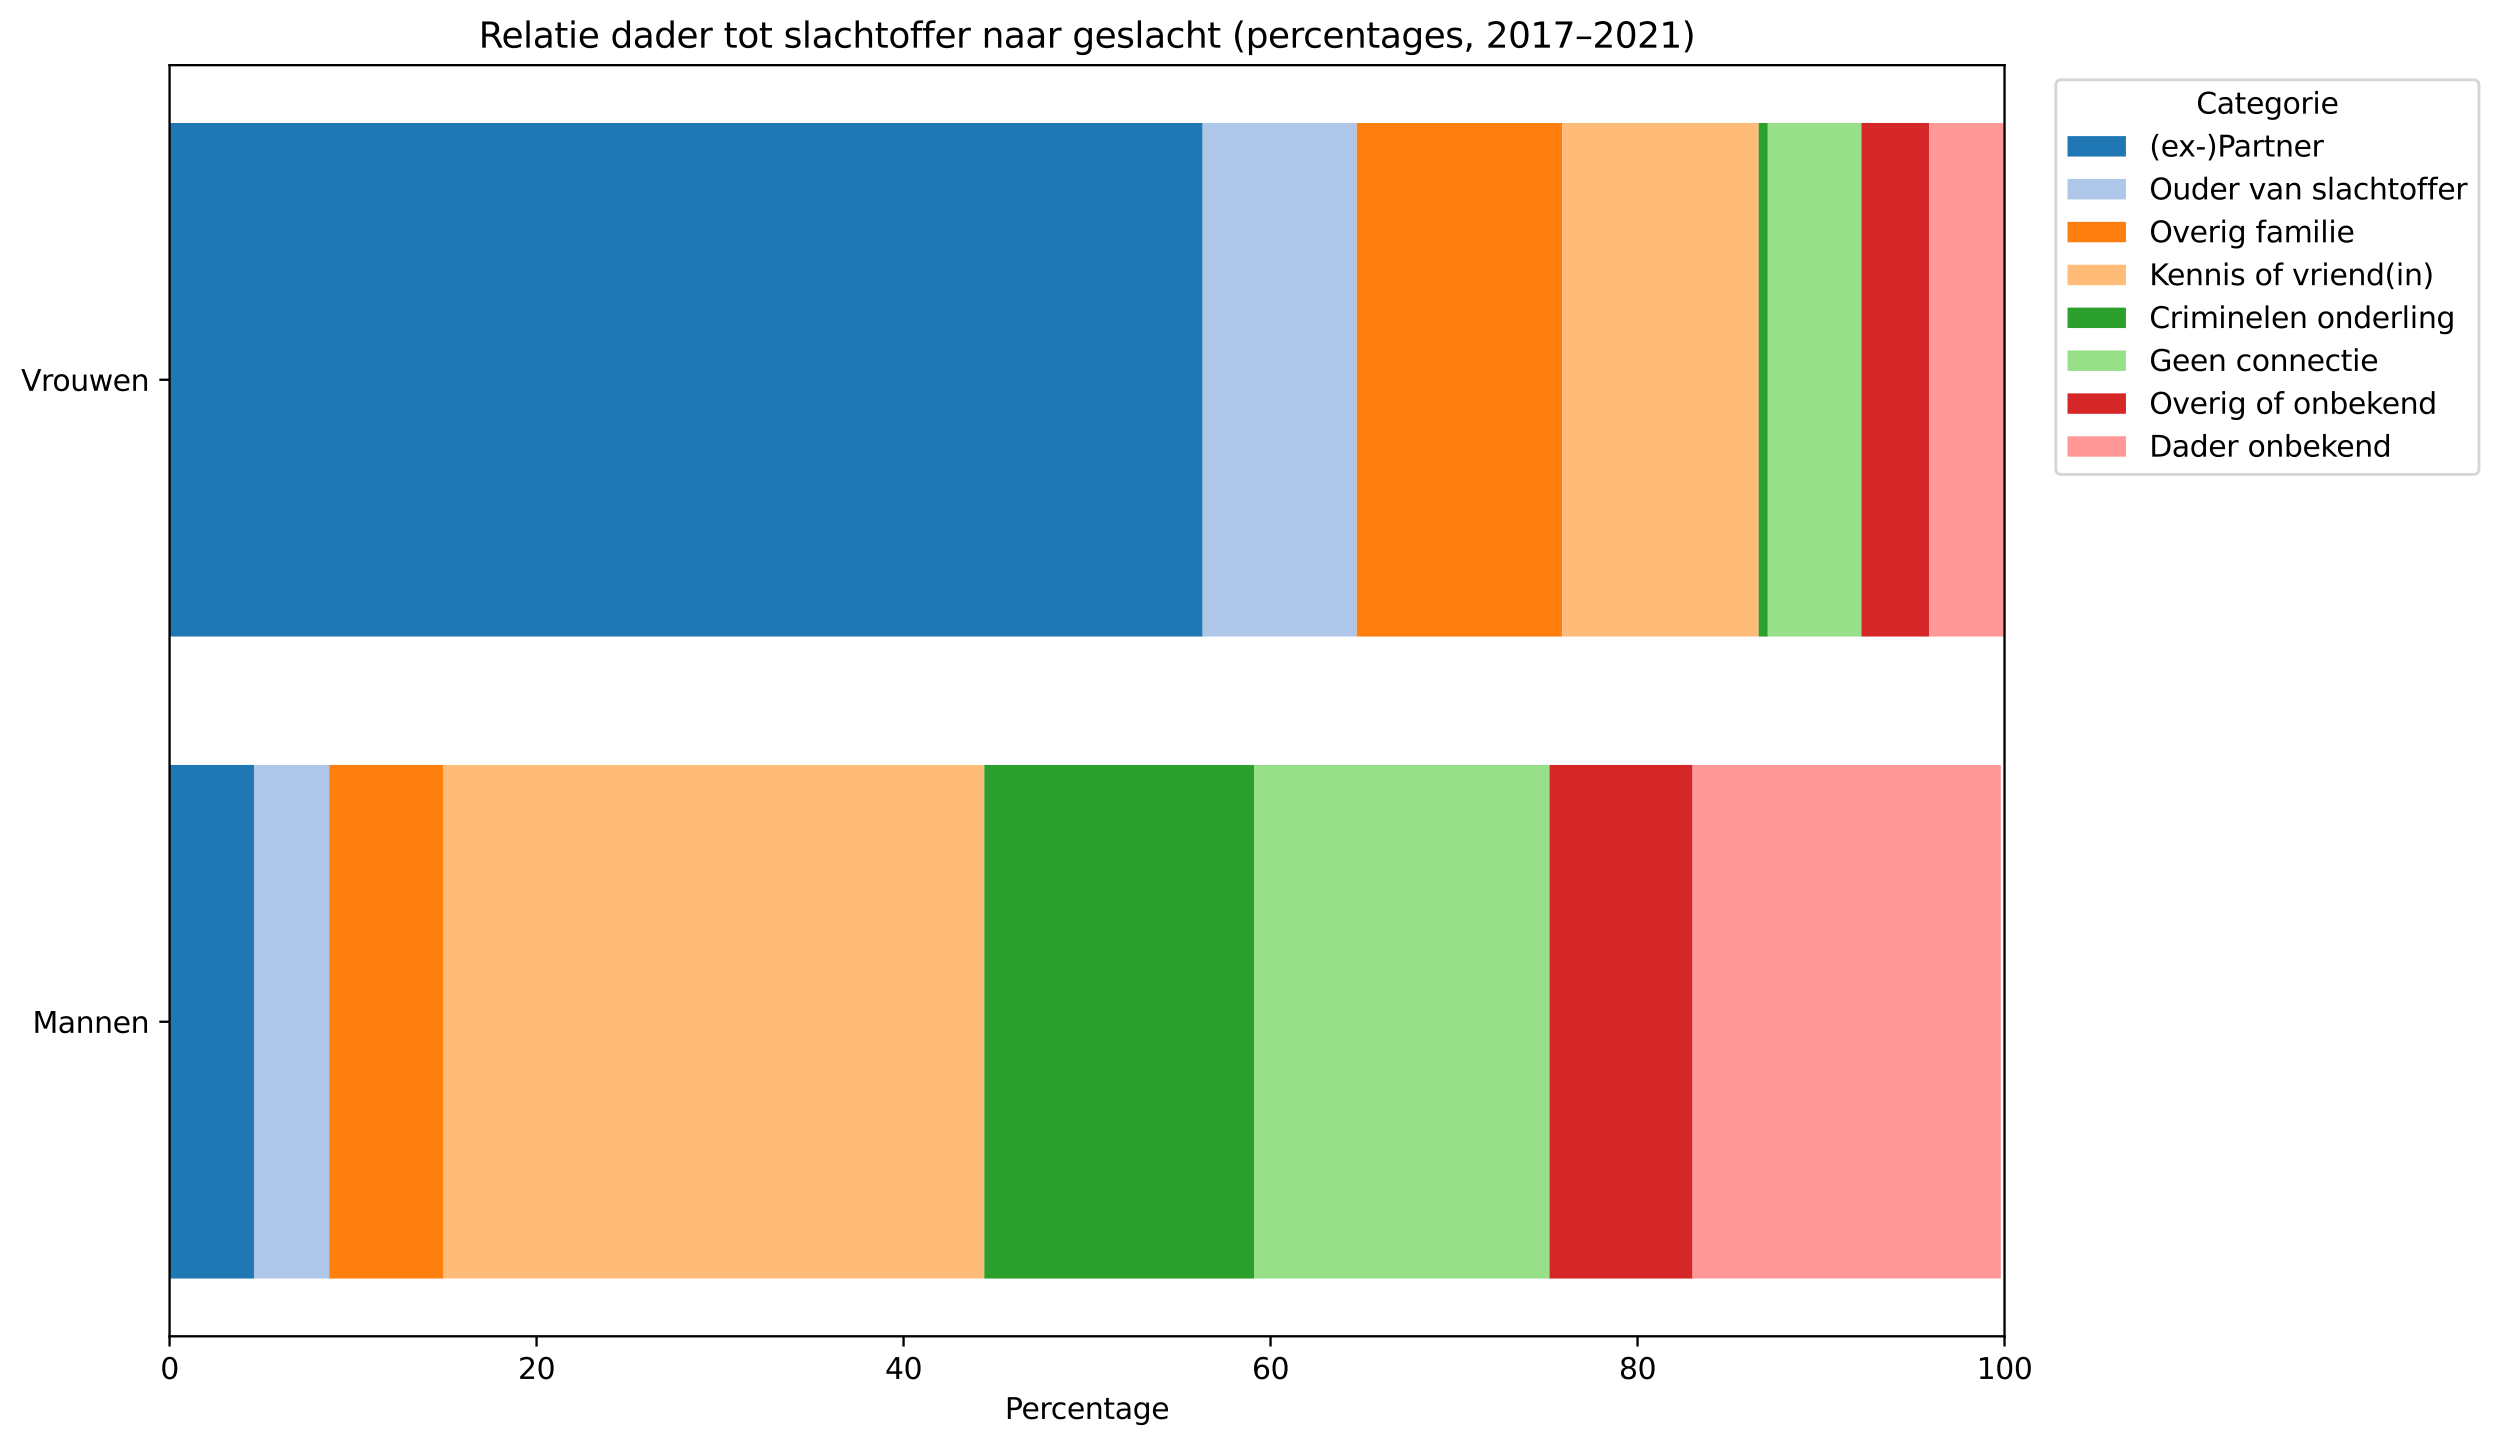 <?xml version="1.0" encoding="utf-8" standalone="no"?>
<!DOCTYPE svg PUBLIC "-//W3C//DTD SVG 1.1//EN"
  "http://www.w3.org/Graphics/SVG/1.1/DTD/svg11.dtd">
<svg xmlns:xlink="http://www.w3.org/1999/xlink" width="855.861pt" height="495.034pt" viewBox="0 0 855.861 495.034" xmlns="http://www.w3.org/2000/svg" version="1.1">
 <defs>
  <style type="text/css">*{stroke-linejoin: round; stroke-linecap: butt}</style>
 </defs>
 <g id="figure_1">
  <g id="patch_1">
   <path d="M 0 495.034 
L 855.861 495.034 
L 855.861 0 
L 0 0 
z
" style="fill: #ffffff"/>
  </g>
  <g id="axes_1">
   <g id="patch_2">
    <path d="M 58.052 457.478 
L 686.24 457.478 
L 686.24 22.318 
L 58.052 22.318 
z
" style="fill: #ffffff"/>
   </g>
   <g id="patch_3">
    <path d="M 58.052 437.698 
L 86.948 437.698 
L 86.948 261.876 
L 58.052 261.876 
z
" clip-path="url(#pc4e1699942)" style="fill: #1f77b4"/>
   </g>
   <g id="patch_4">
    <path d="M 86.948 437.698 
L 112.704 437.698 
L 112.704 261.876 
L 86.948 261.876 
z
" clip-path="url(#pc4e1699942)" style="fill: #aec7e8"/>
   </g>
   <g id="patch_5">
    <path d="M 112.704 437.698 
L 151.652 437.698 
L 151.652 261.876 
L 112.704 261.876 
z
" clip-path="url(#pc4e1699942)" style="fill: #ff7f0e"/>
   </g>
   <g id="patch_6">
    <path d="M 151.652 437.698 
L 336.967 437.698 
L 336.967 261.876 
L 151.652 261.876 
z
" clip-path="url(#pc4e1699942)" style="fill: #ffbb78"/>
   </g>
   <g id="patch_7">
    <path d="M 336.967 437.698 
L 429.311 437.698 
L 429.311 261.876 
L 336.967 261.876 
z
" clip-path="url(#pc4e1699942)" style="fill: #2ca02c"/>
   </g>
   <g id="patch_8">
    <path d="M 429.311 437.698 
L 530.449 437.698 
L 530.449 261.876 
L 429.311 261.876 
z
" clip-path="url(#pc4e1699942)" style="fill: #98df8a"/>
   </g>
   <g id="patch_9">
    <path d="M 530.449 437.698 
L 579.448 437.698 
L 579.448 261.876 
L 530.449 261.876 
z
" clip-path="url(#pc4e1699942)" style="fill: #d62728"/>
   </g>
   <g id="patch_10">
    <path d="M 579.448 437.698 
L 684.983 437.698 
L 684.983 261.876 
L 579.448 261.876 
z
" clip-path="url(#pc4e1699942)" style="fill: #ff9896"/>
   </g>
   <g id="patch_11">
    <path d="M 58.052 217.92 
L 411.721 217.92 
L 411.721 42.098 
L 58.052 42.098 
z
" clip-path="url(#pc4e1699942)" style="fill: #1f77b4"/>
   </g>
   <g id="patch_12">
    <path d="M 411.721 217.92 
L 464.489 217.92 
L 464.489 42.098 
L 411.721 42.098 
z
" clip-path="url(#pc4e1699942)" style="fill: #aec7e8"/>
   </g>
   <g id="patch_13">
    <path d="M 464.489 217.92 
L 534.846 217.92 
L 534.846 42.098 
L 464.489 42.098 
z
" clip-path="url(#pc4e1699942)" style="fill: #ff7f0e"/>
   </g>
   <g id="patch_14">
    <path d="M 534.846 217.92 
L 602.062 217.92 
L 602.062 42.098 
L 534.846 42.098 
z
" clip-path="url(#pc4e1699942)" style="fill: #ffbb78"/>
   </g>
   <g id="patch_15">
    <path d="M 602.062 217.92 
L 605.203 217.92 
L 605.203 42.098 
L 602.062 42.098 
z
" clip-path="url(#pc4e1699942)" style="fill: #2ca02c"/>
   </g>
   <g id="patch_16">
    <path d="M 605.203 217.92 
L 637.241 217.92 
L 637.241 42.098 
L 605.203 42.098 
z
" clip-path="url(#pc4e1699942)" style="fill: #98df8a"/>
   </g>
   <g id="patch_17">
    <path d="M 637.241 217.92 
L 660.484 217.92 
L 660.484 42.098 
L 637.241 42.098 
z
" clip-path="url(#pc4e1699942)" style="fill: #d62728"/>
   </g>
   <g id="patch_18">
    <path d="M 660.484 217.92 
L 686.868 217.92 
L 686.868 42.098 
L 660.484 42.098 
z
" clip-path="url(#pc4e1699942)" style="fill: #ff9896"/>
   </g>
   <g id="matplotlib.axis_1">
    <g id="xtick_1">
     <g id="line2d_1">
      <defs>
       <path id="m82ebc6074f" d="M 0 0 
L 0 3.5 
" style="stroke: #000000; stroke-width: 0.8"/>
      </defs>
      <g>
       <use xlink:href="#m82ebc6074f" x="58.052" y="457.478" style="stroke: #000000; stroke-width: 0.8"/>
      </g>
     </g>
     <g id="text_1">
      <!-- 0 -->
      <g transform="translate(54.87 472.077) scale(0.1 -0.1)">
       <defs>
        <path id="DejaVuSans-30" d="M 2034 4250 
Q 1547 4250 1301 3770 
Q 1056 3291 1056 2328 
Q 1056 1369 1301 889 
Q 1547 409 2034 409 
Q 2525 409 2770 889 
Q 3016 1369 3016 2328 
Q 3016 3291 2770 3770 
Q 2525 4250 2034 4250 
z
M 2034 4750 
Q 2819 4750 3233 4129 
Q 3647 3509 3647 2328 
Q 3647 1150 3233 529 
Q 2819 -91 2034 -91 
Q 1250 -91 836 529 
Q 422 1150 422 2328 
Q 422 3509 836 4129 
Q 1250 4750 2034 4750 
z
" transform="scale(0.016)"/>
       </defs>
       <use xlink:href="#DejaVuSans-30"/>
      </g>
     </g>
    </g>
    <g id="xtick_2">
     <g id="line2d_2">
      <g>
       <use xlink:href="#m82ebc6074f" x="183.689" y="457.478" style="stroke: #000000; stroke-width: 0.8"/>
      </g>
     </g>
     <g id="text_2">
      <!-- 20 -->
      <g transform="translate(177.327 472.077) scale(0.1 -0.1)">
       <defs>
        <path id="DejaVuSans-32" d="M 1228 531 
L 3431 531 
L 3431 0 
L 469 0 
L 469 531 
Q 828 903 1448 1529 
Q 2069 2156 2228 2338 
Q 2531 2678 2651 2914 
Q 2772 3150 2772 3378 
Q 2772 3750 2511 3984 
Q 2250 4219 1831 4219 
Q 1534 4219 1204 4116 
Q 875 4013 500 3803 
L 500 4441 
Q 881 4594 1212 4672 
Q 1544 4750 1819 4750 
Q 2544 4750 2975 4387 
Q 3406 4025 3406 3419 
Q 3406 3131 3298 2873 
Q 3191 2616 2906 2266 
Q 2828 2175 2409 1742 
Q 1991 1309 1228 531 
z
" transform="scale(0.016)"/>
       </defs>
       <use xlink:href="#DejaVuSans-32"/>
       <use xlink:href="#DejaVuSans-30" transform="translate(63.623 0)"/>
      </g>
     </g>
    </g>
    <g id="xtick_3">
     <g id="line2d_3">
      <g>
       <use xlink:href="#m82ebc6074f" x="309.327" y="457.478" style="stroke: #000000; stroke-width: 0.8"/>
      </g>
     </g>
     <g id="text_3">
      <!-- 40 -->
      <g transform="translate(302.964 472.077) scale(0.1 -0.1)">
       <defs>
        <path id="DejaVuSans-34" d="M 2419 4116 
L 825 1625 
L 2419 1625 
L 2419 4116 
z
M 2253 4666 
L 3047 4666 
L 3047 1625 
L 3713 1625 
L 3713 1100 
L 3047 1100 
L 3047 0 
L 2419 0 
L 2419 1100 
L 313 1100 
L 313 1709 
L 2253 4666 
z
" transform="scale(0.016)"/>
       </defs>
       <use xlink:href="#DejaVuSans-34"/>
       <use xlink:href="#DejaVuSans-30" transform="translate(63.623 0)"/>
      </g>
     </g>
    </g>
    <g id="xtick_4">
     <g id="line2d_4">
      <g>
       <use xlink:href="#m82ebc6074f" x="434.964" y="457.478" style="stroke: #000000; stroke-width: 0.8"/>
      </g>
     </g>
     <g id="text_4">
      <!-- 60 -->
      <g transform="translate(428.602 472.077) scale(0.1 -0.1)">
       <defs>
        <path id="DejaVuSans-36" d="M 2113 2584 
Q 1688 2584 1439 2293 
Q 1191 2003 1191 1497 
Q 1191 994 1439 701 
Q 1688 409 2113 409 
Q 2538 409 2786 701 
Q 3034 994 3034 1497 
Q 3034 2003 2786 2293 
Q 2538 2584 2113 2584 
z
M 3366 4563 
L 3366 3988 
Q 3128 4100 2886 4159 
Q 2644 4219 2406 4219 
Q 1781 4219 1451 3797 
Q 1122 3375 1075 2522 
Q 1259 2794 1537 2939 
Q 1816 3084 2150 3084 
Q 2853 3084 3261 2657 
Q 3669 2231 3669 1497 
Q 3669 778 3244 343 
Q 2819 -91 2113 -91 
Q 1303 -91 875 529 
Q 447 1150 447 2328 
Q 447 3434 972 4092 
Q 1497 4750 2381 4750 
Q 2619 4750 2861 4703 
Q 3103 4656 3366 4563 
z
" transform="scale(0.016)"/>
       </defs>
       <use xlink:href="#DejaVuSans-36"/>
       <use xlink:href="#DejaVuSans-30" transform="translate(63.623 0)"/>
      </g>
     </g>
    </g>
    <g id="xtick_5">
     <g id="line2d_5">
      <g>
       <use xlink:href="#m82ebc6074f" x="560.602" y="457.478" style="stroke: #000000; stroke-width: 0.8"/>
      </g>
     </g>
     <g id="text_5">
      <!-- 80 -->
      <g transform="translate(554.239 472.077) scale(0.1 -0.1)">
       <defs>
        <path id="DejaVuSans-38" d="M 2034 2216 
Q 1584 2216 1326 1975 
Q 1069 1734 1069 1313 
Q 1069 891 1326 650 
Q 1584 409 2034 409 
Q 2484 409 2743 651 
Q 3003 894 3003 1313 
Q 3003 1734 2745 1975 
Q 2488 2216 2034 2216 
z
M 1403 2484 
Q 997 2584 770 2862 
Q 544 3141 544 3541 
Q 544 4100 942 4425 
Q 1341 4750 2034 4750 
Q 2731 4750 3128 4425 
Q 3525 4100 3525 3541 
Q 3525 3141 3298 2862 
Q 3072 2584 2669 2484 
Q 3125 2378 3379 2068 
Q 3634 1759 3634 1313 
Q 3634 634 3220 271 
Q 2806 -91 2034 -91 
Q 1263 -91 848 271 
Q 434 634 434 1313 
Q 434 1759 690 2068 
Q 947 2378 1403 2484 
z
M 1172 3481 
Q 1172 3119 1398 2916 
Q 1625 2713 2034 2713 
Q 2441 2713 2670 2916 
Q 2900 3119 2900 3481 
Q 2900 3844 2670 4047 
Q 2441 4250 2034 4250 
Q 1625 4250 1398 4047 
Q 1172 3844 1172 3481 
z
" transform="scale(0.016)"/>
       </defs>
       <use xlink:href="#DejaVuSans-38"/>
       <use xlink:href="#DejaVuSans-30" transform="translate(63.623 0)"/>
      </g>
     </g>
    </g>
    <g id="xtick_6">
     <g id="line2d_6">
      <g>
       <use xlink:href="#m82ebc6074f" x="686.24" y="457.478" style="stroke: #000000; stroke-width: 0.8"/>
      </g>
     </g>
     <g id="text_6">
      <!-- 100 -->
      <g transform="translate(676.696 472.077) scale(0.1 -0.1)">
       <defs>
        <path id="DejaVuSans-31" d="M 794 531 
L 1825 531 
L 1825 4091 
L 703 3866 
L 703 4441 
L 1819 4666 
L 2450 4666 
L 2450 531 
L 3481 531 
L 3481 0 
L 794 0 
L 794 531 
z
" transform="scale(0.016)"/>
       </defs>
       <use xlink:href="#DejaVuSans-31"/>
       <use xlink:href="#DejaVuSans-30" transform="translate(63.623 0)"/>
       <use xlink:href="#DejaVuSans-30" transform="translate(127.246 0)"/>
      </g>
     </g>
    </g>
    <g id="text_7">
     <!-- Percentage -->
     <g transform="translate(344.023 485.755) scale(0.1 -0.1)">
      <defs>
       <path id="DejaVuSans-50" d="M 1259 4147 
L 1259 2394 
L 2053 2394 
Q 2494 2394 2734 2622 
Q 2975 2850 2975 3272 
Q 2975 3691 2734 3919 
Q 2494 4147 2053 4147 
L 1259 4147 
z
M 628 4666 
L 2053 4666 
Q 2838 4666 3239 4311 
Q 3641 3956 3641 3272 
Q 3641 2581 3239 2228 
Q 2838 1875 2053 1875 
L 1259 1875 
L 1259 0 
L 628 0 
L 628 4666 
z
" transform="scale(0.016)"/>
       <path id="DejaVuSans-65" d="M 3597 1894 
L 3597 1613 
L 953 1613 
Q 991 1019 1311 708 
Q 1631 397 2203 397 
Q 2534 397 2845 478 
Q 3156 559 3463 722 
L 3463 178 
Q 3153 47 2828 -22 
Q 2503 -91 2169 -91 
Q 1331 -91 842 396 
Q 353 884 353 1716 
Q 353 2575 817 3079 
Q 1281 3584 2069 3584 
Q 2775 3584 3186 3129 
Q 3597 2675 3597 1894 
z
M 3022 2063 
Q 3016 2534 2758 2815 
Q 2500 3097 2075 3097 
Q 1594 3097 1305 2825 
Q 1016 2553 972 2059 
L 3022 2063 
z
" transform="scale(0.016)"/>
       <path id="DejaVuSans-72" d="M 2631 2963 
Q 2534 3019 2420 3045 
Q 2306 3072 2169 3072 
Q 1681 3072 1420 2755 
Q 1159 2438 1159 1844 
L 1159 0 
L 581 0 
L 581 3500 
L 1159 3500 
L 1159 2956 
Q 1341 3275 1631 3429 
Q 1922 3584 2338 3584 
Q 2397 3584 2469 3576 
Q 2541 3569 2628 3553 
L 2631 2963 
z
" transform="scale(0.016)"/>
       <path id="DejaVuSans-63" d="M 3122 3366 
L 3122 2828 
Q 2878 2963 2633 3030 
Q 2388 3097 2138 3097 
Q 1578 3097 1268 2742 
Q 959 2388 959 1747 
Q 959 1106 1268 751 
Q 1578 397 2138 397 
Q 2388 397 2633 464 
Q 2878 531 3122 666 
L 3122 134 
Q 2881 22 2623 -34 
Q 2366 -91 2075 -91 
Q 1284 -91 818 406 
Q 353 903 353 1747 
Q 353 2603 823 3093 
Q 1294 3584 2113 3584 
Q 2378 3584 2631 3529 
Q 2884 3475 3122 3366 
z
" transform="scale(0.016)"/>
       <path id="DejaVuSans-6e" d="M 3513 2113 
L 3513 0 
L 2938 0 
L 2938 2094 
Q 2938 2591 2744 2837 
Q 2550 3084 2163 3084 
Q 1697 3084 1428 2787 
Q 1159 2491 1159 1978 
L 1159 0 
L 581 0 
L 581 3500 
L 1159 3500 
L 1159 2956 
Q 1366 3272 1645 3428 
Q 1925 3584 2291 3584 
Q 2894 3584 3203 3211 
Q 3513 2838 3513 2113 
z
" transform="scale(0.016)"/>
       <path id="DejaVuSans-74" d="M 1172 4494 
L 1172 3500 
L 2356 3500 
L 2356 3053 
L 1172 3053 
L 1172 1153 
Q 1172 725 1289 603 
Q 1406 481 1766 481 
L 2356 481 
L 2356 0 
L 1766 0 
Q 1100 0 847 248 
Q 594 497 594 1153 
L 594 3053 
L 172 3053 
L 172 3500 
L 594 3500 
L 594 4494 
L 1172 4494 
z
" transform="scale(0.016)"/>
       <path id="DejaVuSans-61" d="M 2194 1759 
Q 1497 1759 1228 1600 
Q 959 1441 959 1056 
Q 959 750 1161 570 
Q 1363 391 1709 391 
Q 2188 391 2477 730 
Q 2766 1069 2766 1631 
L 2766 1759 
L 2194 1759 
z
M 3341 1997 
L 3341 0 
L 2766 0 
L 2766 531 
Q 2569 213 2275 61 
Q 1981 -91 1556 -91 
Q 1019 -91 701 211 
Q 384 513 384 1019 
Q 384 1609 779 1909 
Q 1175 2209 1959 2209 
L 2766 2209 
L 2766 2266 
Q 2766 2663 2505 2880 
Q 2244 3097 1772 3097 
Q 1472 3097 1187 3025 
Q 903 2953 641 2809 
L 641 3341 
Q 956 3463 1253 3523 
Q 1550 3584 1831 3584 
Q 2591 3584 2966 3190 
Q 3341 2797 3341 1997 
z
" transform="scale(0.016)"/>
       <path id="DejaVuSans-67" d="M 2906 1791 
Q 2906 2416 2648 2759 
Q 2391 3103 1925 3103 
Q 1463 3103 1205 2759 
Q 947 2416 947 1791 
Q 947 1169 1205 825 
Q 1463 481 1925 481 
Q 2391 481 2648 825 
Q 2906 1169 2906 1791 
z
M 3481 434 
Q 3481 -459 3084 -895 
Q 2688 -1331 1869 -1331 
Q 1566 -1331 1297 -1286 
Q 1028 -1241 775 -1147 
L 775 -588 
Q 1028 -725 1275 -790 
Q 1522 -856 1778 -856 
Q 2344 -856 2625 -561 
Q 2906 -266 2906 331 
L 2906 616 
Q 2728 306 2450 153 
Q 2172 0 1784 0 
Q 1141 0 747 490 
Q 353 981 353 1791 
Q 353 2603 747 3093 
Q 1141 3584 1784 3584 
Q 2172 3584 2450 3431 
Q 2728 3278 2906 2969 
L 2906 3500 
L 3481 3500 
L 3481 434 
z
" transform="scale(0.016)"/>
      </defs>
      <use xlink:href="#DejaVuSans-50"/>
      <use xlink:href="#DejaVuSans-65" transform="translate(56.678 0)"/>
      <use xlink:href="#DejaVuSans-72" transform="translate(118.201 0)"/>
      <use xlink:href="#DejaVuSans-63" transform="translate(157.064 0)"/>
      <use xlink:href="#DejaVuSans-65" transform="translate(212.045 0)"/>
      <use xlink:href="#DejaVuSans-6e" transform="translate(273.568 0)"/>
      <use xlink:href="#DejaVuSans-74" transform="translate(336.947 0)"/>
      <use xlink:href="#DejaVuSans-61" transform="translate(376.156 0)"/>
      <use xlink:href="#DejaVuSans-67" transform="translate(437.436 0)"/>
      <use xlink:href="#DejaVuSans-65" transform="translate(500.912 0)"/>
     </g>
    </g>
   </g>
   <g id="matplotlib.axis_2">
    <g id="ytick_1">
     <g id="line2d_7">
      <defs>
       <path id="ma3865ecc6d" d="M 0 0 
L -3.5 0 
" style="stroke: #000000; stroke-width: 0.8"/>
      </defs>
      <g>
       <use xlink:href="#ma3865ecc6d" x="58.052" y="349.787" style="stroke: #000000; stroke-width: 0.8"/>
      </g>
     </g>
     <g id="text_8">
      <!-- Mannen -->
      <g transform="translate(11.13 353.586) scale(0.1 -0.1)">
       <defs>
        <path id="DejaVuSans-4d" d="M 628 4666 
L 1569 4666 
L 2759 1491 
L 3956 4666 
L 4897 4666 
L 4897 0 
L 4281 0 
L 4281 4097 
L 3078 897 
L 2444 897 
L 1241 4097 
L 1241 0 
L 628 0 
L 628 4666 
z
" transform="scale(0.016)"/>
       </defs>
       <use xlink:href="#DejaVuSans-4d"/>
       <use xlink:href="#DejaVuSans-61" transform="translate(86.279 0)"/>
       <use xlink:href="#DejaVuSans-6e" transform="translate(147.559 0)"/>
       <use xlink:href="#DejaVuSans-6e" transform="translate(210.938 0)"/>
       <use xlink:href="#DejaVuSans-65" transform="translate(274.316 0)"/>
       <use xlink:href="#DejaVuSans-6e" transform="translate(335.84 0)"/>
      </g>
     </g>
    </g>
    <g id="ytick_2">
     <g id="line2d_8">
      <g>
       <use xlink:href="#ma3865ecc6d" x="58.052" y="130.009" style="stroke: #000000; stroke-width: 0.8"/>
      </g>
     </g>
     <g id="text_9">
      <!-- Vrouwen -->
      <g transform="translate(7.2 133.808) scale(0.1 -0.1)">
       <defs>
        <path id="DejaVuSans-56" d="M 1831 0 
L 50 4666 
L 709 4666 
L 2188 738 
L 3669 4666 
L 4325 4666 
L 2547 0 
L 1831 0 
z
" transform="scale(0.016)"/>
        <path id="DejaVuSans-6f" d="M 1959 3097 
Q 1497 3097 1228 2736 
Q 959 2375 959 1747 
Q 959 1119 1226 758 
Q 1494 397 1959 397 
Q 2419 397 2687 759 
Q 2956 1122 2956 1747 
Q 2956 2369 2687 2733 
Q 2419 3097 1959 3097 
z
M 1959 3584 
Q 2709 3584 3137 3096 
Q 3566 2609 3566 1747 
Q 3566 888 3137 398 
Q 2709 -91 1959 -91 
Q 1206 -91 779 398 
Q 353 888 353 1747 
Q 353 2609 779 3096 
Q 1206 3584 1959 3584 
z
" transform="scale(0.016)"/>
        <path id="DejaVuSans-75" d="M 544 1381 
L 544 3500 
L 1119 3500 
L 1119 1403 
Q 1119 906 1312 657 
Q 1506 409 1894 409 
Q 2359 409 2629 706 
Q 2900 1003 2900 1516 
L 2900 3500 
L 3475 3500 
L 3475 0 
L 2900 0 
L 2900 538 
Q 2691 219 2414 64 
Q 2138 -91 1772 -91 
Q 1169 -91 856 284 
Q 544 659 544 1381 
z
M 1991 3584 
L 1991 3584 
z
" transform="scale(0.016)"/>
        <path id="DejaVuSans-77" d="M 269 3500 
L 844 3500 
L 1563 769 
L 2278 3500 
L 2956 3500 
L 3675 769 
L 4391 3500 
L 4966 3500 
L 4050 0 
L 3372 0 
L 2619 2869 
L 1863 0 
L 1184 0 
L 269 3500 
z
" transform="scale(0.016)"/>
       </defs>
       <use xlink:href="#DejaVuSans-56"/>
       <use xlink:href="#DejaVuSans-72" transform="translate(68.408 0)"/>
       <use xlink:href="#DejaVuSans-6f" transform="translate(107.271 0)"/>
       <use xlink:href="#DejaVuSans-75" transform="translate(168.453 0)"/>
       <use xlink:href="#DejaVuSans-77" transform="translate(231.832 0)"/>
       <use xlink:href="#DejaVuSans-65" transform="translate(313.619 0)"/>
       <use xlink:href="#DejaVuSans-6e" transform="translate(375.143 0)"/>
      </g>
     </g>
    </g>
   </g>
   <g id="patch_19">
    <path d="M 58.052 457.478 
L 58.052 22.318 
" style="fill: none; stroke: #000000; stroke-width: 0.8; stroke-linejoin: miter; stroke-linecap: square"/>
   </g>
   <g id="patch_20">
    <path d="M 686.24 457.478 
L 686.24 22.318 
" style="fill: none; stroke: #000000; stroke-width: 0.8; stroke-linejoin: miter; stroke-linecap: square"/>
   </g>
   <g id="patch_21">
    <path d="M 58.052 457.478 
L 686.24 457.478 
" style="fill: none; stroke: #000000; stroke-width: 0.8; stroke-linejoin: miter; stroke-linecap: square"/>
   </g>
   <g id="patch_22">
    <path d="M 58.052 22.318 
L 686.24 22.318 
" style="fill: none; stroke: #000000; stroke-width: 0.8; stroke-linejoin: miter; stroke-linecap: square"/>
   </g>
   <g id="text_10">
    <!-- Relatie dader tot slachtoffer naar geslacht (percentages, 2017–2021) -->
    <g transform="translate(163.888 16.318) scale(0.12 -0.12)">
     <defs>
      <path id="DejaVuSans-52" d="M 2841 2188 
Q 3044 2119 3236 1894 
Q 3428 1669 3622 1275 
L 4263 0 
L 3584 0 
L 2988 1197 
Q 2756 1666 2539 1819 
Q 2322 1972 1947 1972 
L 1259 1972 
L 1259 0 
L 628 0 
L 628 4666 
L 2053 4666 
Q 2853 4666 3247 4331 
Q 3641 3997 3641 3322 
Q 3641 2881 3436 2590 
Q 3231 2300 2841 2188 
z
M 1259 4147 
L 1259 2491 
L 2053 2491 
Q 2509 2491 2742 2702 
Q 2975 2913 2975 3322 
Q 2975 3731 2742 3939 
Q 2509 4147 2053 4147 
L 1259 4147 
z
" transform="scale(0.016)"/>
      <path id="DejaVuSans-6c" d="M 603 4863 
L 1178 4863 
L 1178 0 
L 603 0 
L 603 4863 
z
" transform="scale(0.016)"/>
      <path id="DejaVuSans-69" d="M 603 3500 
L 1178 3500 
L 1178 0 
L 603 0 
L 603 3500 
z
M 603 4863 
L 1178 4863 
L 1178 4134 
L 603 4134 
L 603 4863 
z
" transform="scale(0.016)"/>
      <path id="DejaVuSans-20" transform="scale(0.016)"/>
      <path id="DejaVuSans-64" d="M 2906 2969 
L 2906 4863 
L 3481 4863 
L 3481 0 
L 2906 0 
L 2906 525 
Q 2725 213 2448 61 
Q 2172 -91 1784 -91 
Q 1150 -91 751 415 
Q 353 922 353 1747 
Q 353 2572 751 3078 
Q 1150 3584 1784 3584 
Q 2172 3584 2448 3432 
Q 2725 3281 2906 2969 
z
M 947 1747 
Q 947 1113 1208 752 
Q 1469 391 1925 391 
Q 2381 391 2643 752 
Q 2906 1113 2906 1747 
Q 2906 2381 2643 2742 
Q 2381 3103 1925 3103 
Q 1469 3103 1208 2742 
Q 947 2381 947 1747 
z
" transform="scale(0.016)"/>
      <path id="DejaVuSans-73" d="M 2834 3397 
L 2834 2853 
Q 2591 2978 2328 3040 
Q 2066 3103 1784 3103 
Q 1356 3103 1142 2972 
Q 928 2841 928 2578 
Q 928 2378 1081 2264 
Q 1234 2150 1697 2047 
L 1894 2003 
Q 2506 1872 2764 1633 
Q 3022 1394 3022 966 
Q 3022 478 2636 193 
Q 2250 -91 1575 -91 
Q 1294 -91 989 -36 
Q 684 19 347 128 
L 347 722 
Q 666 556 975 473 
Q 1284 391 1588 391 
Q 1994 391 2212 530 
Q 2431 669 2431 922 
Q 2431 1156 2273 1281 
Q 2116 1406 1581 1522 
L 1381 1569 
Q 847 1681 609 1914 
Q 372 2147 372 2553 
Q 372 3047 722 3315 
Q 1072 3584 1716 3584 
Q 2034 3584 2315 3537 
Q 2597 3491 2834 3397 
z
" transform="scale(0.016)"/>
      <path id="DejaVuSans-68" d="M 3513 2113 
L 3513 0 
L 2938 0 
L 2938 2094 
Q 2938 2591 2744 2837 
Q 2550 3084 2163 3084 
Q 1697 3084 1428 2787 
Q 1159 2491 1159 1978 
L 1159 0 
L 581 0 
L 581 4863 
L 1159 4863 
L 1159 2956 
Q 1366 3272 1645 3428 
Q 1925 3584 2291 3584 
Q 2894 3584 3203 3211 
Q 3513 2838 3513 2113 
z
" transform="scale(0.016)"/>
      <path id="DejaVuSans-66" d="M 2375 4863 
L 2375 4384 
L 1825 4384 
Q 1516 4384 1395 4259 
Q 1275 4134 1275 3809 
L 1275 3500 
L 2222 3500 
L 2222 3053 
L 1275 3053 
L 1275 0 
L 697 0 
L 697 3053 
L 147 3053 
L 147 3500 
L 697 3500 
L 697 3744 
Q 697 4328 969 4595 
Q 1241 4863 1831 4863 
L 2375 4863 
z
" transform="scale(0.016)"/>
      <path id="DejaVuSans-28" d="M 1984 4856 
Q 1566 4138 1362 3434 
Q 1159 2731 1159 2009 
Q 1159 1288 1364 580 
Q 1569 -128 1984 -844 
L 1484 -844 
Q 1016 -109 783 600 
Q 550 1309 550 2009 
Q 550 2706 781 3412 
Q 1013 4119 1484 4856 
L 1984 4856 
z
" transform="scale(0.016)"/>
      <path id="DejaVuSans-70" d="M 1159 525 
L 1159 -1331 
L 581 -1331 
L 581 3500 
L 1159 3500 
L 1159 2969 
Q 1341 3281 1617 3432 
Q 1894 3584 2278 3584 
Q 2916 3584 3314 3078 
Q 3713 2572 3713 1747 
Q 3713 922 3314 415 
Q 2916 -91 2278 -91 
Q 1894 -91 1617 61 
Q 1341 213 1159 525 
z
M 3116 1747 
Q 3116 2381 2855 2742 
Q 2594 3103 2138 3103 
Q 1681 3103 1420 2742 
Q 1159 2381 1159 1747 
Q 1159 1113 1420 752 
Q 1681 391 2138 391 
Q 2594 391 2855 752 
Q 3116 1113 3116 1747 
z
" transform="scale(0.016)"/>
      <path id="DejaVuSans-2c" d="M 750 794 
L 1409 794 
L 1409 256 
L 897 -744 
L 494 -744 
L 750 256 
L 750 794 
z
" transform="scale(0.016)"/>
      <path id="DejaVuSans-37" d="M 525 4666 
L 3525 4666 
L 3525 4397 
L 1831 0 
L 1172 0 
L 2766 4134 
L 525 4134 
L 525 4666 
z
" transform="scale(0.016)"/>
      <path id="DejaVuSans-2013" d="M 313 1978 
L 2888 1978 
L 2888 1528 
L 313 1528 
L 313 1978 
z
" transform="scale(0.016)"/>
      <path id="DejaVuSans-29" d="M 513 4856 
L 1013 4856 
Q 1481 4119 1714 3412 
Q 1947 2706 1947 2009 
Q 1947 1309 1714 600 
Q 1481 -109 1013 -844 
L 513 -844 
Q 928 -128 1133 580 
Q 1338 1288 1338 2009 
Q 1338 2731 1133 3434 
Q 928 4138 513 4856 
z
" transform="scale(0.016)"/>
     </defs>
     <use xlink:href="#DejaVuSans-52"/>
     <use xlink:href="#DejaVuSans-65" transform="translate(64.982 0)"/>
     <use xlink:href="#DejaVuSans-6c" transform="translate(126.506 0)"/>
     <use xlink:href="#DejaVuSans-61" transform="translate(154.289 0)"/>
     <use xlink:href="#DejaVuSans-74" transform="translate(215.568 0)"/>
     <use xlink:href="#DejaVuSans-69" transform="translate(254.777 0)"/>
     <use xlink:href="#DejaVuSans-65" transform="translate(282.561 0)"/>
     <use xlink:href="#DejaVuSans-20" transform="translate(344.084 0)"/>
     <use xlink:href="#DejaVuSans-64" transform="translate(375.871 0)"/>
     <use xlink:href="#DejaVuSans-61" transform="translate(439.348 0)"/>
     <use xlink:href="#DejaVuSans-64" transform="translate(500.627 0)"/>
     <use xlink:href="#DejaVuSans-65" transform="translate(564.104 0)"/>
     <use xlink:href="#DejaVuSans-72" transform="translate(625.627 0)"/>
     <use xlink:href="#DejaVuSans-20" transform="translate(666.74 0)"/>
     <use xlink:href="#DejaVuSans-74" transform="translate(698.527 0)"/>
     <use xlink:href="#DejaVuSans-6f" transform="translate(737.736 0)"/>
     <use xlink:href="#DejaVuSans-74" transform="translate(798.918 0)"/>
     <use xlink:href="#DejaVuSans-20" transform="translate(838.127 0)"/>
     <use xlink:href="#DejaVuSans-73" transform="translate(869.914 0)"/>
     <use xlink:href="#DejaVuSans-6c" transform="translate(922.014 0)"/>
     <use xlink:href="#DejaVuSans-61" transform="translate(949.797 0)"/>
     <use xlink:href="#DejaVuSans-63" transform="translate(1011.076 0)"/>
     <use xlink:href="#DejaVuSans-68" transform="translate(1066.057 0)"/>
     <use xlink:href="#DejaVuSans-74" transform="translate(1129.436 0)"/>
     <use xlink:href="#DejaVuSans-6f" transform="translate(1168.645 0)"/>
     <use xlink:href="#DejaVuSans-66" transform="translate(1229.826 0)"/>
     <use xlink:href="#DejaVuSans-66" transform="translate(1265.031 0)"/>
     <use xlink:href="#DejaVuSans-65" transform="translate(1300.236 0)"/>
     <use xlink:href="#DejaVuSans-72" transform="translate(1361.76 0)"/>
     <use xlink:href="#DejaVuSans-20" transform="translate(1402.873 0)"/>
     <use xlink:href="#DejaVuSans-6e" transform="translate(1434.66 0)"/>
     <use xlink:href="#DejaVuSans-61" transform="translate(1498.039 0)"/>
     <use xlink:href="#DejaVuSans-61" transform="translate(1559.318 0)"/>
     <use xlink:href="#DejaVuSans-72" transform="translate(1620.598 0)"/>
     <use xlink:href="#DejaVuSans-20" transform="translate(1661.711 0)"/>
     <use xlink:href="#DejaVuSans-67" transform="translate(1693.498 0)"/>
     <use xlink:href="#DejaVuSans-65" transform="translate(1756.975 0)"/>
     <use xlink:href="#DejaVuSans-73" transform="translate(1818.498 0)"/>
     <use xlink:href="#DejaVuSans-6c" transform="translate(1870.598 0)"/>
     <use xlink:href="#DejaVuSans-61" transform="translate(1898.381 0)"/>
     <use xlink:href="#DejaVuSans-63" transform="translate(1959.66 0)"/>
     <use xlink:href="#DejaVuSans-68" transform="translate(2014.641 0)"/>
     <use xlink:href="#DejaVuSans-74" transform="translate(2078.02 0)"/>
     <use xlink:href="#DejaVuSans-20" transform="translate(2117.229 0)"/>
     <use xlink:href="#DejaVuSans-28" transform="translate(2149.016 0)"/>
     <use xlink:href="#DejaVuSans-70" transform="translate(2188.029 0)"/>
     <use xlink:href="#DejaVuSans-65" transform="translate(2251.506 0)"/>
     <use xlink:href="#DejaVuSans-72" transform="translate(2313.029 0)"/>
     <use xlink:href="#DejaVuSans-63" transform="translate(2351.893 0)"/>
     <use xlink:href="#DejaVuSans-65" transform="translate(2406.873 0)"/>
     <use xlink:href="#DejaVuSans-6e" transform="translate(2468.396 0)"/>
     <use xlink:href="#DejaVuSans-74" transform="translate(2531.775 0)"/>
     <use xlink:href="#DejaVuSans-61" transform="translate(2570.984 0)"/>
     <use xlink:href="#DejaVuSans-67" transform="translate(2632.264 0)"/>
     <use xlink:href="#DejaVuSans-65" transform="translate(2695.74 0)"/>
     <use xlink:href="#DejaVuSans-73" transform="translate(2757.264 0)"/>
     <use xlink:href="#DejaVuSans-2c" transform="translate(2809.363 0)"/>
     <use xlink:href="#DejaVuSans-20" transform="translate(2841.15 0)"/>
     <use xlink:href="#DejaVuSans-32" transform="translate(2872.938 0)"/>
     <use xlink:href="#DejaVuSans-30" transform="translate(2936.561 0)"/>
     <use xlink:href="#DejaVuSans-31" transform="translate(3000.184 0)"/>
     <use xlink:href="#DejaVuSans-37" transform="translate(3063.807 0)"/>
     <use xlink:href="#DejaVuSans-2013" transform="translate(3127.43 0)"/>
     <use xlink:href="#DejaVuSans-32" transform="translate(3177.43 0)"/>
     <use xlink:href="#DejaVuSans-30" transform="translate(3241.053 0)"/>
     <use xlink:href="#DejaVuSans-32" transform="translate(3304.676 0)"/>
     <use xlink:href="#DejaVuSans-31" transform="translate(3368.299 0)"/>
     <use xlink:href="#DejaVuSans-29" transform="translate(3431.922 0)"/>
    </g>
   </g>
   <g id="legend_1">
    <g id="patch_23">
     <path d="M 705.803 162.421 
L 846.661 162.421 
Q 848.661 162.421 848.661 160.421 
L 848.661 29.318 
Q 848.661 27.318 846.661 27.318 
L 705.803 27.318 
Q 703.803 27.318 703.803 29.318 
L 703.803 160.421 
Q 703.803 162.421 705.803 162.421 
z
" style="fill: #ffffff; opacity: 0.8; stroke: #cccccc; stroke-linejoin: miter"/>
    </g>
    <g id="text_11">
     <!-- Categorie -->
     <g transform="translate(751.885 38.917) scale(0.1 -0.1)">
      <defs>
       <path id="DejaVuSans-43" d="M 4122 4306 
L 4122 3641 
Q 3803 3938 3442 4084 
Q 3081 4231 2675 4231 
Q 1875 4231 1450 3742 
Q 1025 3253 1025 2328 
Q 1025 1406 1450 917 
Q 1875 428 2675 428 
Q 3081 428 3442 575 
Q 3803 722 4122 1019 
L 4122 359 
Q 3791 134 3420 21 
Q 3050 -91 2638 -91 
Q 1578 -91 968 557 
Q 359 1206 359 2328 
Q 359 3453 968 4101 
Q 1578 4750 2638 4750 
Q 3056 4750 3426 4639 
Q 3797 4528 4122 4306 
z
" transform="scale(0.016)"/>
      </defs>
      <use xlink:href="#DejaVuSans-43"/>
      <use xlink:href="#DejaVuSans-61" transform="translate(69.824 0)"/>
      <use xlink:href="#DejaVuSans-74" transform="translate(131.104 0)"/>
      <use xlink:href="#DejaVuSans-65" transform="translate(170.312 0)"/>
      <use xlink:href="#DejaVuSans-67" transform="translate(231.836 0)"/>
      <use xlink:href="#DejaVuSans-6f" transform="translate(295.312 0)"/>
      <use xlink:href="#DejaVuSans-72" transform="translate(356.494 0)"/>
      <use xlink:href="#DejaVuSans-69" transform="translate(397.607 0)"/>
      <use xlink:href="#DejaVuSans-65" transform="translate(425.391 0)"/>
     </g>
    </g>
    <g id="patch_24">
     <path d="M 707.803 53.595 
L 727.803 53.595 
L 727.803 46.595 
L 707.803 46.595 
z
" style="fill: #1f77b4"/>
    </g>
    <g id="text_12">
     <!-- (ex-)Partner -->
     <g transform="translate(735.803 53.595) scale(0.1 -0.1)">
      <defs>
       <path id="DejaVuSans-78" d="M 3513 3500 
L 2247 1797 
L 3578 0 
L 2900 0 
L 1881 1375 
L 863 0 
L 184 0 
L 1544 1831 
L 300 3500 
L 978 3500 
L 1906 2253 
L 2834 3500 
L 3513 3500 
z
" transform="scale(0.016)"/>
       <path id="DejaVuSans-2d" d="M 313 2009 
L 1997 2009 
L 1997 1497 
L 313 1497 
L 313 2009 
z
" transform="scale(0.016)"/>
      </defs>
      <use xlink:href="#DejaVuSans-28"/>
      <use xlink:href="#DejaVuSans-65" transform="translate(39.014 0)"/>
      <use xlink:href="#DejaVuSans-78" transform="translate(98.787 0)"/>
      <use xlink:href="#DejaVuSans-2d" transform="translate(157.967 0)"/>
      <use xlink:href="#DejaVuSans-29" transform="translate(194.051 0)"/>
      <use xlink:href="#DejaVuSans-50" transform="translate(233.064 0)"/>
      <use xlink:href="#DejaVuSans-61" transform="translate(288.867 0)"/>
      <use xlink:href="#DejaVuSans-72" transform="translate(350.146 0)"/>
      <use xlink:href="#DejaVuSans-74" transform="translate(391.26 0)"/>
      <use xlink:href="#DejaVuSans-6e" transform="translate(430.469 0)"/>
      <use xlink:href="#DejaVuSans-65" transform="translate(493.848 0)"/>
      <use xlink:href="#DejaVuSans-72" transform="translate(555.371 0)"/>
     </g>
    </g>
    <g id="patch_25">
     <path d="M 707.803 68.273 
L 727.803 68.273 
L 727.803 61.273 
L 707.803 61.273 
z
" style="fill: #aec7e8"/>
    </g>
    <g id="text_13">
     <!-- Ouder van slachtoffer -->
     <g transform="translate(735.803 68.273) scale(0.1 -0.1)">
      <defs>
       <path id="DejaVuSans-4f" d="M 2522 4238 
Q 1834 4238 1429 3725 
Q 1025 3213 1025 2328 
Q 1025 1447 1429 934 
Q 1834 422 2522 422 
Q 3209 422 3611 934 
Q 4013 1447 4013 2328 
Q 4013 3213 3611 3725 
Q 3209 4238 2522 4238 
z
M 2522 4750 
Q 3503 4750 4090 4092 
Q 4678 3434 4678 2328 
Q 4678 1225 4090 567 
Q 3503 -91 2522 -91 
Q 1538 -91 948 565 
Q 359 1222 359 2328 
Q 359 3434 948 4092 
Q 1538 4750 2522 4750 
z
" transform="scale(0.016)"/>
       <path id="DejaVuSans-76" d="M 191 3500 
L 800 3500 
L 1894 563 
L 2988 3500 
L 3597 3500 
L 2284 0 
L 1503 0 
L 191 3500 
z
" transform="scale(0.016)"/>
      </defs>
      <use xlink:href="#DejaVuSans-4f"/>
      <use xlink:href="#DejaVuSans-75" transform="translate(78.711 0)"/>
      <use xlink:href="#DejaVuSans-64" transform="translate(142.09 0)"/>
      <use xlink:href="#DejaVuSans-65" transform="translate(205.566 0)"/>
      <use xlink:href="#DejaVuSans-72" transform="translate(267.09 0)"/>
      <use xlink:href="#DejaVuSans-20" transform="translate(308.203 0)"/>
      <use xlink:href="#DejaVuSans-76" transform="translate(339.99 0)"/>
      <use xlink:href="#DejaVuSans-61" transform="translate(399.17 0)"/>
      <use xlink:href="#DejaVuSans-6e" transform="translate(460.449 0)"/>
      <use xlink:href="#DejaVuSans-20" transform="translate(523.828 0)"/>
      <use xlink:href="#DejaVuSans-73" transform="translate(555.615 0)"/>
      <use xlink:href="#DejaVuSans-6c" transform="translate(607.715 0)"/>
      <use xlink:href="#DejaVuSans-61" transform="translate(635.498 0)"/>
      <use xlink:href="#DejaVuSans-63" transform="translate(696.777 0)"/>
      <use xlink:href="#DejaVuSans-68" transform="translate(751.758 0)"/>
      <use xlink:href="#DejaVuSans-74" transform="translate(815.137 0)"/>
      <use xlink:href="#DejaVuSans-6f" transform="translate(854.346 0)"/>
      <use xlink:href="#DejaVuSans-66" transform="translate(915.527 0)"/>
      <use xlink:href="#DejaVuSans-66" transform="translate(950.732 0)"/>
      <use xlink:href="#DejaVuSans-65" transform="translate(985.938 0)"/>
      <use xlink:href="#DejaVuSans-72" transform="translate(1047.461 0)"/>
     </g>
    </g>
    <g id="patch_26">
     <path d="M 707.803 82.951 
L 727.803 82.951 
L 727.803 75.951 
L 707.803 75.951 
z
" style="fill: #ff7f0e"/>
    </g>
    <g id="text_14">
     <!-- Overig familie -->
     <g transform="translate(735.803 82.951) scale(0.1 -0.1)">
      <defs>
       <path id="DejaVuSans-6d" d="M 3328 2828 
Q 3544 3216 3844 3400 
Q 4144 3584 4550 3584 
Q 5097 3584 5394 3201 
Q 5691 2819 5691 2113 
L 5691 0 
L 5113 0 
L 5113 2094 
Q 5113 2597 4934 2840 
Q 4756 3084 4391 3084 
Q 3944 3084 3684 2787 
Q 3425 2491 3425 1978 
L 3425 0 
L 2847 0 
L 2847 2094 
Q 2847 2600 2669 2842 
Q 2491 3084 2119 3084 
Q 1678 3084 1418 2786 
Q 1159 2488 1159 1978 
L 1159 0 
L 581 0 
L 581 3500 
L 1159 3500 
L 1159 2956 
Q 1356 3278 1631 3431 
Q 1906 3584 2284 3584 
Q 2666 3584 2933 3390 
Q 3200 3197 3328 2828 
z
" transform="scale(0.016)"/>
      </defs>
      <use xlink:href="#DejaVuSans-4f"/>
      <use xlink:href="#DejaVuSans-76" transform="translate(78.711 0)"/>
      <use xlink:href="#DejaVuSans-65" transform="translate(137.891 0)"/>
      <use xlink:href="#DejaVuSans-72" transform="translate(199.414 0)"/>
      <use xlink:href="#DejaVuSans-69" transform="translate(240.527 0)"/>
      <use xlink:href="#DejaVuSans-67" transform="translate(268.311 0)"/>
      <use xlink:href="#DejaVuSans-20" transform="translate(331.787 0)"/>
      <use xlink:href="#DejaVuSans-66" transform="translate(363.574 0)"/>
      <use xlink:href="#DejaVuSans-61" transform="translate(398.779 0)"/>
      <use xlink:href="#DejaVuSans-6d" transform="translate(460.059 0)"/>
      <use xlink:href="#DejaVuSans-69" transform="translate(557.471 0)"/>
      <use xlink:href="#DejaVuSans-6c" transform="translate(585.254 0)"/>
      <use xlink:href="#DejaVuSans-69" transform="translate(613.037 0)"/>
      <use xlink:href="#DejaVuSans-65" transform="translate(640.82 0)"/>
     </g>
    </g>
    <g id="patch_27">
     <path d="M 707.803 97.629 
L 727.803 97.629 
L 727.803 90.629 
L 707.803 90.629 
z
" style="fill: #ffbb78"/>
    </g>
    <g id="text_15">
     <!-- Kennis of vriend(in) -->
     <g transform="translate(735.803 97.629) scale(0.1 -0.1)">
      <defs>
       <path id="DejaVuSans-4b" d="M 628 4666 
L 1259 4666 
L 1259 2694 
L 3353 4666 
L 4166 4666 
L 1850 2491 
L 4331 0 
L 3500 0 
L 1259 2247 
L 1259 0 
L 628 0 
L 628 4666 
z
" transform="scale(0.016)"/>
      </defs>
      <use xlink:href="#DejaVuSans-4b"/>
      <use xlink:href="#DejaVuSans-65" transform="translate(60.576 0)"/>
      <use xlink:href="#DejaVuSans-6e" transform="translate(122.1 0)"/>
      <use xlink:href="#DejaVuSans-6e" transform="translate(185.479 0)"/>
      <use xlink:href="#DejaVuSans-69" transform="translate(248.857 0)"/>
      <use xlink:href="#DejaVuSans-73" transform="translate(276.641 0)"/>
      <use xlink:href="#DejaVuSans-20" transform="translate(328.74 0)"/>
      <use xlink:href="#DejaVuSans-6f" transform="translate(360.527 0)"/>
      <use xlink:href="#DejaVuSans-66" transform="translate(421.709 0)"/>
      <use xlink:href="#DejaVuSans-20" transform="translate(456.914 0)"/>
      <use xlink:href="#DejaVuSans-76" transform="translate(488.701 0)"/>
      <use xlink:href="#DejaVuSans-72" transform="translate(547.881 0)"/>
      <use xlink:href="#DejaVuSans-69" transform="translate(588.994 0)"/>
      <use xlink:href="#DejaVuSans-65" transform="translate(616.777 0)"/>
      <use xlink:href="#DejaVuSans-6e" transform="translate(678.301 0)"/>
      <use xlink:href="#DejaVuSans-64" transform="translate(741.68 0)"/>
      <use xlink:href="#DejaVuSans-28" transform="translate(805.156 0)"/>
      <use xlink:href="#DejaVuSans-69" transform="translate(844.17 0)"/>
      <use xlink:href="#DejaVuSans-6e" transform="translate(871.953 0)"/>
      <use xlink:href="#DejaVuSans-29" transform="translate(935.332 0)"/>
     </g>
    </g>
    <g id="patch_28">
     <path d="M 707.803 112.307 
L 727.803 112.307 
L 727.803 105.307 
L 707.803 105.307 
z
" style="fill: #2ca02c"/>
    </g>
    <g id="text_16">
     <!-- Criminelen onderling -->
     <g transform="translate(735.803 112.307) scale(0.1 -0.1)">
      <use xlink:href="#DejaVuSans-43"/>
      <use xlink:href="#DejaVuSans-72" transform="translate(69.824 0)"/>
      <use xlink:href="#DejaVuSans-69" transform="translate(110.938 0)"/>
      <use xlink:href="#DejaVuSans-6d" transform="translate(138.721 0)"/>
      <use xlink:href="#DejaVuSans-69" transform="translate(236.133 0)"/>
      <use xlink:href="#DejaVuSans-6e" transform="translate(263.916 0)"/>
      <use xlink:href="#DejaVuSans-65" transform="translate(327.295 0)"/>
      <use xlink:href="#DejaVuSans-6c" transform="translate(388.818 0)"/>
      <use xlink:href="#DejaVuSans-65" transform="translate(416.602 0)"/>
      <use xlink:href="#DejaVuSans-6e" transform="translate(478.125 0)"/>
      <use xlink:href="#DejaVuSans-20" transform="translate(541.504 0)"/>
      <use xlink:href="#DejaVuSans-6f" transform="translate(573.291 0)"/>
      <use xlink:href="#DejaVuSans-6e" transform="translate(634.473 0)"/>
      <use xlink:href="#DejaVuSans-64" transform="translate(697.852 0)"/>
      <use xlink:href="#DejaVuSans-65" transform="translate(761.328 0)"/>
      <use xlink:href="#DejaVuSans-72" transform="translate(822.852 0)"/>
      <use xlink:href="#DejaVuSans-6c" transform="translate(863.965 0)"/>
      <use xlink:href="#DejaVuSans-69" transform="translate(891.748 0)"/>
      <use xlink:href="#DejaVuSans-6e" transform="translate(919.531 0)"/>
      <use xlink:href="#DejaVuSans-67" transform="translate(982.91 0)"/>
     </g>
    </g>
    <g id="patch_29">
     <path d="M 707.803 126.985 
L 727.803 126.985 
L 727.803 119.985 
L 707.803 119.985 
z
" style="fill: #98df8a"/>
    </g>
    <g id="text_17">
     <!-- Geen connectie -->
     <g transform="translate(735.803 126.985) scale(0.1 -0.1)">
      <defs>
       <path id="DejaVuSans-47" d="M 3809 666 
L 3809 1919 
L 2778 1919 
L 2778 2438 
L 4434 2438 
L 4434 434 
Q 4069 175 3628 42 
Q 3188 -91 2688 -91 
Q 1594 -91 976 548 
Q 359 1188 359 2328 
Q 359 3472 976 4111 
Q 1594 4750 2688 4750 
Q 3144 4750 3555 4637 
Q 3966 4525 4313 4306 
L 4313 3634 
Q 3963 3931 3569 4081 
Q 3175 4231 2741 4231 
Q 1884 4231 1454 3753 
Q 1025 3275 1025 2328 
Q 1025 1384 1454 906 
Q 1884 428 2741 428 
Q 3075 428 3337 486 
Q 3600 544 3809 666 
z
" transform="scale(0.016)"/>
      </defs>
      <use xlink:href="#DejaVuSans-47"/>
      <use xlink:href="#DejaVuSans-65" transform="translate(77.49 0)"/>
      <use xlink:href="#DejaVuSans-65" transform="translate(139.014 0)"/>
      <use xlink:href="#DejaVuSans-6e" transform="translate(200.537 0)"/>
      <use xlink:href="#DejaVuSans-20" transform="translate(263.916 0)"/>
      <use xlink:href="#DejaVuSans-63" transform="translate(295.703 0)"/>
      <use xlink:href="#DejaVuSans-6f" transform="translate(350.684 0)"/>
      <use xlink:href="#DejaVuSans-6e" transform="translate(411.865 0)"/>
      <use xlink:href="#DejaVuSans-6e" transform="translate(475.244 0)"/>
      <use xlink:href="#DejaVuSans-65" transform="translate(538.623 0)"/>
      <use xlink:href="#DejaVuSans-63" transform="translate(600.146 0)"/>
      <use xlink:href="#DejaVuSans-74" transform="translate(655.127 0)"/>
      <use xlink:href="#DejaVuSans-69" transform="translate(694.336 0)"/>
      <use xlink:href="#DejaVuSans-65" transform="translate(722.119 0)"/>
     </g>
    </g>
    <g id="patch_30">
     <path d="M 707.803 141.663 
L 727.803 141.663 
L 727.803 134.663 
L 707.803 134.663 
z
" style="fill: #d62728"/>
    </g>
    <g id="text_18">
     <!-- Overig of onbekend -->
     <g transform="translate(735.803 141.663) scale(0.1 -0.1)">
      <defs>
       <path id="DejaVuSans-62" d="M 3116 1747 
Q 3116 2381 2855 2742 
Q 2594 3103 2138 3103 
Q 1681 3103 1420 2742 
Q 1159 2381 1159 1747 
Q 1159 1113 1420 752 
Q 1681 391 2138 391 
Q 2594 391 2855 752 
Q 3116 1113 3116 1747 
z
M 1159 2969 
Q 1341 3281 1617 3432 
Q 1894 3584 2278 3584 
Q 2916 3584 3314 3078 
Q 3713 2572 3713 1747 
Q 3713 922 3314 415 
Q 2916 -91 2278 -91 
Q 1894 -91 1617 61 
Q 1341 213 1159 525 
L 1159 0 
L 581 0 
L 581 4863 
L 1159 4863 
L 1159 2969 
z
" transform="scale(0.016)"/>
       <path id="DejaVuSans-6b" d="M 581 4863 
L 1159 4863 
L 1159 1991 
L 2875 3500 
L 3609 3500 
L 1753 1863 
L 3688 0 
L 2938 0 
L 1159 1709 
L 1159 0 
L 581 0 
L 581 4863 
z
" transform="scale(0.016)"/>
      </defs>
      <use xlink:href="#DejaVuSans-4f"/>
      <use xlink:href="#DejaVuSans-76" transform="translate(78.711 0)"/>
      <use xlink:href="#DejaVuSans-65" transform="translate(137.891 0)"/>
      <use xlink:href="#DejaVuSans-72" transform="translate(199.414 0)"/>
      <use xlink:href="#DejaVuSans-69" transform="translate(240.527 0)"/>
      <use xlink:href="#DejaVuSans-67" transform="translate(268.311 0)"/>
      <use xlink:href="#DejaVuSans-20" transform="translate(331.787 0)"/>
      <use xlink:href="#DejaVuSans-6f" transform="translate(363.574 0)"/>
      <use xlink:href="#DejaVuSans-66" transform="translate(424.756 0)"/>
      <use xlink:href="#DejaVuSans-20" transform="translate(459.961 0)"/>
      <use xlink:href="#DejaVuSans-6f" transform="translate(491.748 0)"/>
      <use xlink:href="#DejaVuSans-6e" transform="translate(552.93 0)"/>
      <use xlink:href="#DejaVuSans-62" transform="translate(616.309 0)"/>
      <use xlink:href="#DejaVuSans-65" transform="translate(679.785 0)"/>
      <use xlink:href="#DejaVuSans-6b" transform="translate(741.309 0)"/>
      <use xlink:href="#DejaVuSans-65" transform="translate(795.594 0)"/>
      <use xlink:href="#DejaVuSans-6e" transform="translate(857.117 0)"/>
      <use xlink:href="#DejaVuSans-64" transform="translate(920.496 0)"/>
     </g>
    </g>
    <g id="patch_31">
     <path d="M 707.803 156.342 
L 727.803 156.342 
L 727.803 149.342 
L 707.803 149.342 
z
" style="fill: #ff9896"/>
    </g>
    <g id="text_19">
     <!-- Dader onbekend -->
     <g transform="translate(735.803 156.342) scale(0.1 -0.1)">
      <defs>
       <path id="DejaVuSans-44" d="M 1259 4147 
L 1259 519 
L 2022 519 
Q 2988 519 3436 956 
Q 3884 1394 3884 2338 
Q 3884 3275 3436 3711 
Q 2988 4147 2022 4147 
L 1259 4147 
z
M 628 4666 
L 1925 4666 
Q 3281 4666 3915 4102 
Q 4550 3538 4550 2338 
Q 4550 1131 3912 565 
Q 3275 0 1925 0 
L 628 0 
L 628 4666 
z
" transform="scale(0.016)"/>
      </defs>
      <use xlink:href="#DejaVuSans-44"/>
      <use xlink:href="#DejaVuSans-61" transform="translate(77.002 0)"/>
      <use xlink:href="#DejaVuSans-64" transform="translate(138.281 0)"/>
      <use xlink:href="#DejaVuSans-65" transform="translate(201.758 0)"/>
      <use xlink:href="#DejaVuSans-72" transform="translate(263.281 0)"/>
      <use xlink:href="#DejaVuSans-20" transform="translate(304.395 0)"/>
      <use xlink:href="#DejaVuSans-6f" transform="translate(336.182 0)"/>
      <use xlink:href="#DejaVuSans-6e" transform="translate(397.363 0)"/>
      <use xlink:href="#DejaVuSans-62" transform="translate(460.742 0)"/>
      <use xlink:href="#DejaVuSans-65" transform="translate(524.219 0)"/>
      <use xlink:href="#DejaVuSans-6b" transform="translate(585.742 0)"/>
      <use xlink:href="#DejaVuSans-65" transform="translate(640.027 0)"/>
      <use xlink:href="#DejaVuSans-6e" transform="translate(701.551 0)"/>
      <use xlink:href="#DejaVuSans-64" transform="translate(764.93 0)"/>
     </g>
    </g>
   </g>
  </g>
 </g>
 <defs>
  <clipPath id="pc4e1699942">
   <rect x="58.052" y="22.318" width="628.188" height="435.16"/>
  </clipPath>
 </defs>
</svg>
